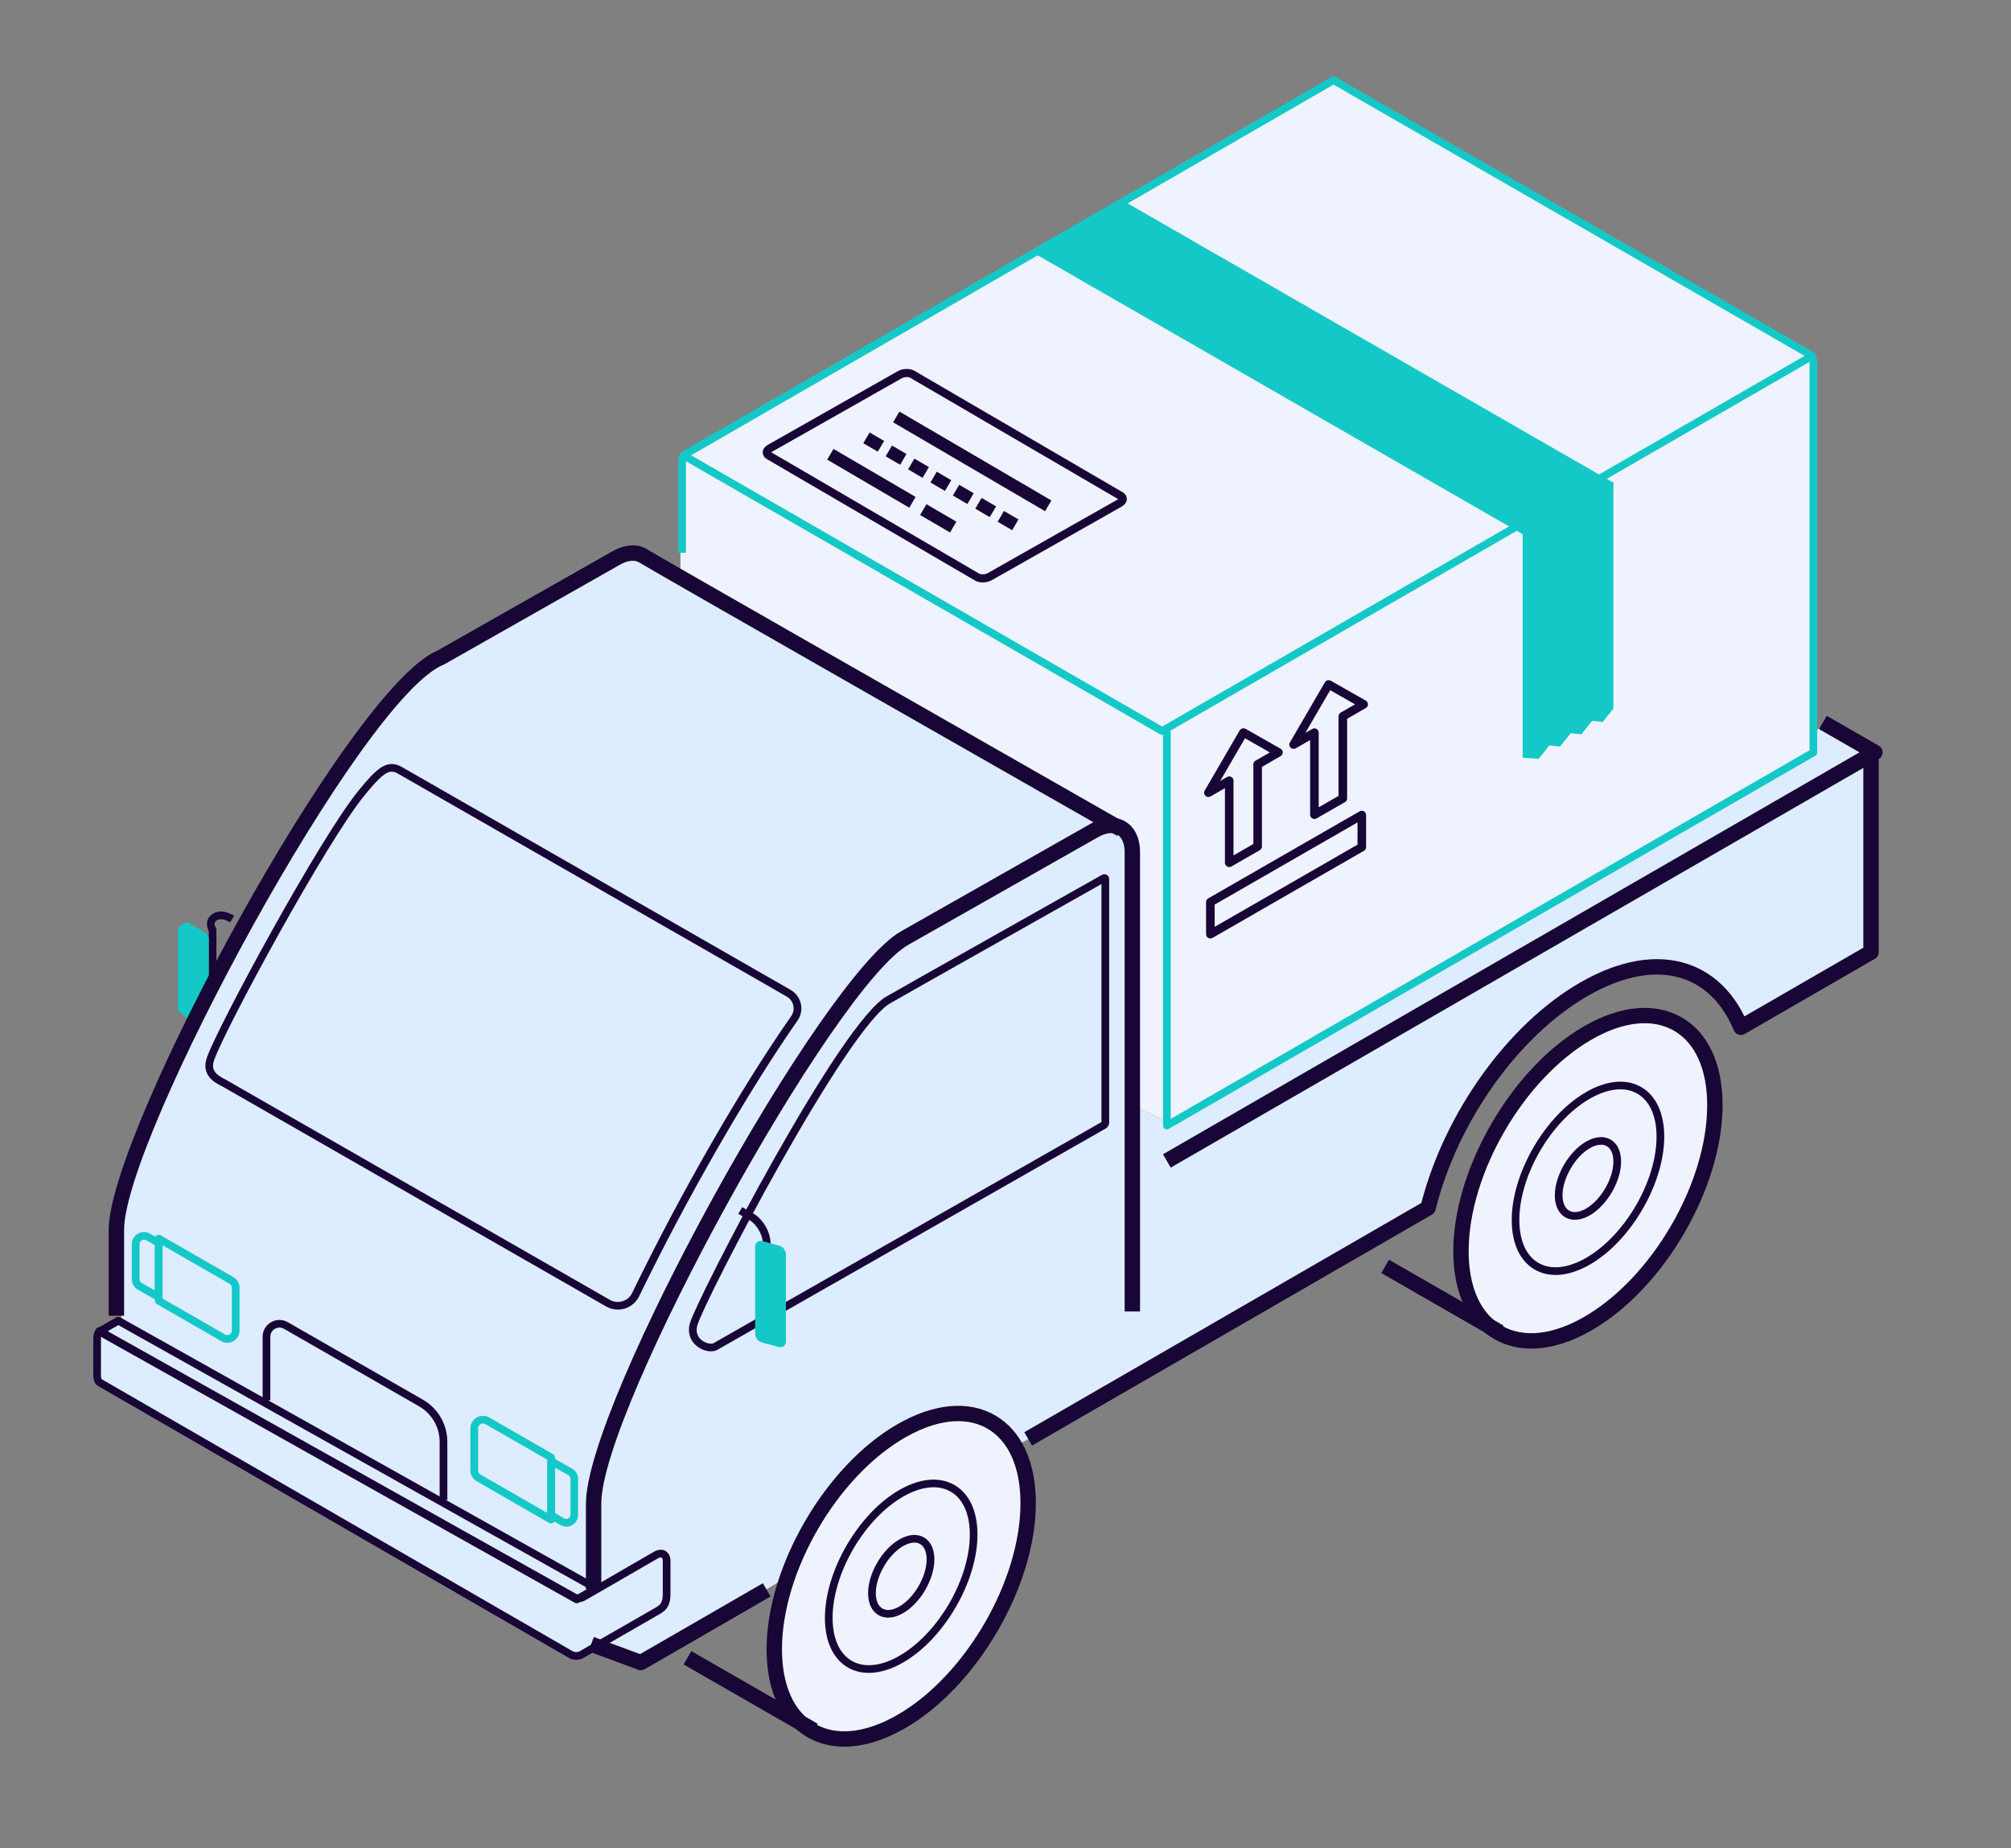 <?xml version="1.0" encoding="UTF-8"?> <svg xmlns="http://www.w3.org/2000/svg" width="74" height="68" viewBox="0 0 74 68" fill="none"><rect x="0" y="0" width="74" height="68" fill="#808080" stroke="none"/> <g clip-path="url(#clip0_442_22936)"> <path d="M42.757 26.858L25.258 16.796L49.1 3.016L66.599 13.078L42.757 26.858Z" fill="#EFF3FF"></path> <path d="M42.977 26.863L42.977 41.299L66.819 27.738L66.819 13.301L66.6 13.082L42.977 26.863Z" fill="#EFF3FF"></path> <ellipse cx="58.384" cy="43.413" rx="3.788" ry="6.602" transform="rotate(30 58.384 43.413)" fill="#EFF3FF"></ellipse> <ellipse cx="33.153" cy="58.092" rx="3.788" ry="6.602" transform="rotate(30 33.153 58.092)" fill="#EFF3FF"></ellipse> <path d="M25.039 20.961L25.039 16.805L25.258 16.805L42.976 26.867L42.976 41.303L41.663 40.647L41.444 30.585L25.039 20.961Z" fill="#EFF3FF"></path> <path d="M23.508 61.209L28.757 58.147L29.851 55.959L31.82 53.553L34.445 52.022L36.194 52.022L37.507 53.116L37.944 52.897L52.6 44.366L53.256 42.398L55.881 38.242L58.506 36.273L61.349 35.398L62.881 36.054L64.193 37.804L68.787 34.961L68.787 27.742L67.255 26.648L66.818 26.867L66.818 27.742L42.975 41.304L41.663 40.648L41.663 31.023L40.788 30.367L32.913 34.523L28.757 39.992L23.727 49.616L21.758 54.866L21.977 60.553L23.508 61.209Z" fill="#DEECFF"></path> <path d="M21.321 60.99L21.977 60.334L21.977 58.365L21.759 54.647L22.852 51.365L27.227 42.616L30.727 37.366L33.352 34.523L41.008 30.367L23.29 20.305L15.197 24.898L12.572 28.179L9.947 32.335L6.228 39.554L4.26 44.803L4.478 48.522L3.604 49.178L3.604 50.709L21.321 60.99Z" fill="#DEECFF"></path> <mask id="mask0_442_22936" style="mask-type:luminance" maskUnits="userSpaceOnUse" x="-198" y="-68" width="301" height="169"> <path d="M-197.697 -67.945L102.805 -67.945L102.805 100.408L-197.697 100.408L-197.697 -67.945Z" fill="white"></path> </mask> <g mask="url(#mask0_442_22936)"> <mask id="mask1_442_22936" style="mask-type:luminance" maskUnits="userSpaceOnUse" x="-198" y="-68" width="301" height="169"> <path d="M-197.697 -67.938L102.805 -67.938L102.805 100.416L-197.697 100.416L-197.697 -67.938Z" fill="white"></path> </mask> <g mask="url(#mask1_442_22936)"> <path d="M43.08 42.958L69.135 27.924C69.222 27.875 69.275 27.781 69.275 27.68C69.275 27.578 69.221 27.486 69.133 27.435L67.22 26.336L66.937 26.825L68.425 27.68L42.795 42.468L43.08 42.958Z" fill="#180636"></path> </g> <mask id="mask2_442_22936" style="mask-type:luminance" maskUnits="userSpaceOnUse" x="-198" y="-68" width="301" height="169"> <path d="M-197.697 -67.938L102.805 -67.938L102.805 100.416L-197.697 100.416L-197.697 -67.938Z" fill="white"></path> </mask> <g mask="url(#mask2_442_22936)"> <path d="M24.957 16.797L25.24 16.797L25.24 20.338L24.957 20.338L24.957 16.797Z" fill="#14C8C8"></path> </g> <mask id="mask3_442_22936" style="mask-type:luminance" maskUnits="userSpaceOnUse" x="-198" y="-68" width="301" height="169"> <path d="M-197.697 -67.938L102.805 -67.938L102.805 100.416L-197.697 100.416L-197.697 -67.938Z" fill="white"></path> </mask> <g mask="url(#mask3_442_22936)"> <path d="M42.94 41.55C42.965 41.55 42.989 41.543 43.011 41.531L66.799 27.805C66.843 27.78 66.869 27.734 66.869 27.684L66.869 13.176L66.586 13.176L66.586 27.603L43.081 41.164L43.081 26.901L42.798 26.901L42.798 41.409C42.798 41.459 42.824 41.506 42.868 41.531C42.892 41.543 42.915 41.55 42.94 41.55Z" fill="#14C8C8"></path> </g> <mask id="mask4_442_22936" style="mask-type:luminance" maskUnits="userSpaceOnUse" x="-198" y="-68" width="301" height="169"> <path d="M-197.697 -67.938L102.805 -67.938L102.805 100.416L-197.697 100.416L-197.697 -67.938Z" fill="white"></path> </mask> <g mask="url(#mask4_442_22936)"> <path d="M42.764 27.037C42.789 27.037 42.813 27.03 42.835 27.018L66.756 13.216C66.8 13.191 66.826 13.144 66.826 13.095C66.826 13.045 66.8 12.998 66.756 12.973L49.14 2.831C49.097 2.806 49.042 2.806 48.998 2.831L25.077 16.633C25.033 16.658 25.006 16.705 25.006 16.755C25.006 16.805 25.033 16.851 25.077 16.876L42.692 27.018C42.716 27.03 42.741 27.037 42.764 27.037ZM66.404 13.093L42.764 26.731L25.432 16.752L49.072 3.113L66.404 13.093Z" fill="#14C8C8"></path> </g> <mask id="mask5_442_22936" style="mask-type:luminance" maskUnits="userSpaceOnUse" x="-191" y="-178" width="346" height="297"> <path d="M-105.854 -177.272L154.266 -27.852L69.639 118.126L-190.481 -31.294L-105.854 -177.272Z" fill="white"></path> </mask> <g mask="url(#mask5_442_22936)"> <path d="M51.112 46.348L55.326 48.77L55.042 49.259L50.829 46.838L51.112 46.348Z" fill="#180636"></path> </g> <mask id="mask6_442_22936" style="mask-type:luminance" maskUnits="userSpaceOnUse" x="-187" y="-163" width="346" height="296"> <path d="M-101.971 -162.655L158.148 -13.234L73.522 132.743L-186.598 -16.677L-101.971 -162.655Z" fill="white"></path> </mask> <g mask="url(#mask6_442_22936)"> <path d="M25.44 60.748L30.086 63.418L29.802 63.907L25.156 61.238L25.44 60.748Z" fill="#180636"></path> </g> <mask id="mask7_442_22936" style="mask-type:luminance" maskUnits="userSpaceOnUse" x="-198" y="-68" width="301" height="169"> <path d="M-197.697 -67.938L102.805 -67.938L102.805 100.416L-197.697 100.416L-197.697 -67.938Z" fill="white"></path> </mask> <g mask="url(#mask7_442_22936)"> <path d="M23.58 61.45C23.629 61.45 23.679 61.438 23.723 61.413L28.355 58.738L28.071 58.25L23.554 60.858L21.852 60.228L21.655 60.757L23.482 61.433C23.513 61.444 23.547 61.45 23.58 61.45Z" fill="#180636"></path> </g> <mask id="mask8_442_22936" style="mask-type:luminance" maskUnits="userSpaceOnUse" x="-198" y="-68" width="301" height="169"> <path d="M-197.697 -67.938L102.805 -67.938L102.805 100.416L-197.697 100.416L-197.697 -67.938Z" fill="white"></path> </mask> <g mask="url(#mask8_442_22936)"> <path d="M37.976 53.185L52.691 44.688C52.757 44.649 52.806 44.587 52.824 44.512C53.627 41.27 55.881 38.105 58.432 36.639C59.731 35.892 60.941 35.672 61.932 36.007C62.754 36.285 63.4 36.941 63.8 37.904C63.832 37.979 63.894 38.037 63.971 38.063C64.048 38.09 64.132 38.081 64.204 38.04L68.992 35.275C69.08 35.225 69.133 35.131 69.133 35.03L69.133 27.82L68.566 27.82L68.566 34.868L64.19 37.395C63.719 36.434 63.005 35.773 62.113 35.471C60.966 35.083 59.593 35.317 58.149 36.148C55.504 37.669 53.167 40.916 52.303 44.258L37.691 52.694L37.976 53.185Z" fill="#180636"></path> </g> <mask id="mask9_442_22936" style="mask-type:luminance" maskUnits="userSpaceOnUse" x="-198" y="-68" width="301" height="169"> <path d="M-197.697 -67.938L102.805 -67.938L102.805 100.416L-197.697 100.416L-197.697 -67.938Z" fill="white"></path> </mask> <g mask="url(#mask9_442_22936)"> <path d="M56.345 49.617C57.035 49.617 57.795 49.391 58.574 48.941C61.228 47.415 63.387 43.702 63.387 40.663C63.387 39.138 62.853 37.991 61.883 37.433C60.906 36.871 59.63 36.987 58.291 37.757C55.636 39.283 53.478 42.996 53.478 46.036C53.478 47.56 54.012 48.708 54.982 49.266C55.391 49.5 55.851 49.617 56.345 49.617ZM58.291 48.452C57.133 49.118 56.059 49.233 55.265 48.776C54.478 48.323 54.043 47.35 54.043 46.034C54.043 43.175 56.076 39.681 58.572 38.245C59.729 37.579 60.803 37.464 61.598 37.921C62.385 38.374 62.82 39.347 62.82 40.663C62.822 43.522 60.789 47.016 58.291 48.452Z" fill="#180636"></path> </g> <mask id="mask10_442_22936" style="mask-type:luminance" maskUnits="userSpaceOnUse" x="-198" y="-68" width="301" height="169"> <path d="M-197.697 -67.938L102.805 -67.938L102.805 100.416L-197.697 100.416L-197.697 -67.938Z" fill="white"></path> </mask> <g mask="url(#mask10_442_22936)"> <path d="M57.243 46.908C57.633 46.908 58.063 46.78 58.504 46.526C60.013 45.659 61.24 43.547 61.24 41.82C61.24 40.958 60.938 40.309 60.392 39.994C59.841 39.678 59.121 39.743 58.364 40.18C56.855 41.048 55.628 43.159 55.628 44.886C55.628 45.748 55.93 46.396 56.476 46.711C56.705 46.842 56.964 46.908 57.243 46.908ZM59.623 40.078C59.853 40.078 60.065 40.132 60.249 40.237C60.705 40.499 60.957 41.062 60.957 41.82C60.957 43.458 59.792 45.458 58.362 46.281C57.695 46.664 57.075 46.73 56.615 46.467C56.16 46.205 55.908 45.644 55.908 44.884C55.908 43.248 57.072 41.246 58.503 40.423C58.902 40.194 59.284 40.078 59.623 40.078Z" fill="#180636"></path> </g> <mask id="mask11_442_22936" style="mask-type:luminance" maskUnits="userSpaceOnUse" x="-198" y="-68" width="301" height="169"> <path d="M-197.697 -67.938L102.805 -67.938L102.805 100.416L-197.697 100.416L-197.697 -67.938Z" fill="white"></path> </mask> <g mask="url(#mask11_442_22936)"> <path d="M57.951 44.878C58.123 44.878 58.311 44.822 58.504 44.713C59.136 44.348 59.652 43.462 59.652 42.738C59.652 42.357 59.515 42.069 59.267 41.927C59.017 41.784 58.696 41.81 58.363 42.002C57.729 42.367 57.214 43.252 57.214 43.977C57.214 44.357 57.352 44.646 57.599 44.788C57.705 44.847 57.824 44.878 57.951 44.878ZM58.914 42.116C58.992 42.116 59.064 42.133 59.125 42.169C59.281 42.259 59.369 42.46 59.369 42.736C59.369 43.361 58.907 44.153 58.363 44.466C58.12 44.607 57.899 44.632 57.741 44.541C57.585 44.451 57.497 44.25 57.497 43.974C57.497 43.35 57.959 42.557 58.504 42.242C58.651 42.159 58.791 42.116 58.914 42.116Z" fill="#180636"></path> </g> <mask id="mask12_442_22936" style="mask-type:luminance" maskUnits="userSpaceOnUse" x="-198" y="-68" width="301" height="169"> <path d="M-197.697 -67.938L102.805 -67.938L102.805 100.416L-197.697 100.416L-197.697 -67.938Z" fill="white"></path> </mask> <g mask="url(#mask12_442_22936)"> <path d="M7.681 36.208L7.964 36.208L7.964 34.216C7.964 34.191 7.958 34.166 7.945 34.144C7.916 34.094 7.884 34.021 7.902 33.957C7.916 33.906 7.956 33.873 7.989 33.854C8.105 33.789 8.268 33.816 8.471 33.935L8.615 33.692C8.318 33.516 8.061 33.488 7.848 33.608C7.736 33.672 7.657 33.769 7.628 33.883C7.606 33.964 7.599 34.091 7.682 34.25L7.682 36.208L7.681 36.208Z" fill="#180636"></path> </g> <mask id="mask13_442_22936" style="mask-type:luminance" maskUnits="userSpaceOnUse" x="-198" y="-68" width="301" height="169"> <path d="M-197.697 -67.938L102.805 -67.938L102.805 100.416L-197.697 100.416L-197.697 -67.938Z" fill="white"></path> </mask> <g mask="url(#mask13_442_22936)"> <path fill-rule="evenodd" clip-rule="evenodd" d="M6.947 33.949C6.947 33.949 7.344 34.187 7.454 34.254C7.564 34.321 7.714 34.435 7.681 34.593L7.681 36.635C7.585 36.716 7.506 36.809 7.463 36.911C7.363 37.154 7.249 37.388 7.149 37.629C7.071 37.583 6.994 37.534 6.945 37.498C6.808 37.394 6.686 37.318 6.546 37.16L6.546 34.148C6.687 34.011 6.817 33.913 6.947 33.949Z" fill="#14C8C8"></path> </g> <mask id="mask14_442_22936" style="mask-type:luminance" maskUnits="userSpaceOnUse" x="-198" y="-68" width="301" height="169"> <path d="M-197.697 -67.938L102.805 -67.938L102.805 100.416L-197.697 100.416L-197.697 -67.938Z" fill="white"></path> </mask> <g mask="url(#mask14_442_22936)"> <path d="M3.999 48.408L4.566 48.408L4.566 45.249C4.566 41.885 13.309 25.657 16.334 24.449C16.346 24.445 16.358 24.438 16.368 24.432L22.798 20.785C23.095 20.613 23.364 20.585 23.538 20.703C23.768 20.863 39.338 29.74 41.113 30.753L41.395 30.264C35.455 26.876 24.145 20.423 23.856 20.237C23.499 19.991 23.009 20.011 22.516 20.295L16.104 23.932C12.844 25.283 3.999 41.679 3.999 45.247L3.999 48.408Z" fill="#180636"></path> </g> <mask id="mask15_442_22936" style="mask-type:luminance" maskUnits="userSpaceOnUse" x="-198" y="-68" width="301" height="169"> <path d="M-197.697 -67.938L102.805 -67.938L102.805 100.416L-197.697 100.416L-197.697 -67.938Z" fill="white"></path> </mask> <g mask="url(#mask15_442_22936)"> <path d="M21.559 58.468L22.126 58.468L22.126 55.322C22.126 51.846 30.693 36.272 33.445 34.749L40.398 30.805C40.68 30.643 40.942 30.607 41.114 30.707C41.286 30.805 41.385 31.045 41.385 31.363L41.385 48.251L41.951 48.251L41.951 31.363C41.951 30.83 41.754 30.424 41.397 30.219C41.039 30.013 40.583 30.047 40.117 30.315L33.168 34.258C30.241 35.879 21.561 51.629 21.561 55.322L21.561 58.468L21.559 58.468Z" fill="#180636"></path> </g> <mask id="mask16_442_22936" style="mask-type:luminance" maskUnits="userSpaceOnUse" x="-198" y="-68" width="301" height="169"> <path d="M-197.697 -67.938L102.805 -67.938L102.805 100.416L-197.697 100.416L-197.697 -67.938Z" fill="white"></path> </mask> <g mask="url(#mask16_442_22936)"> <path d="M26.159 49.717C26.271 49.717 26.375 49.689 26.453 49.631L40.688 41.519C40.763 41.476 40.815 41.387 40.815 41.299L40.815 32.346C40.815 32.277 40.782 32.219 40.727 32.187C40.672 32.155 40.605 32.157 40.545 32.19C40.229 32.367 32.8 36.551 32.665 36.637C30.946 37.497 25.652 47.779 25.39 48.673C25.285 49.031 25.401 49.365 25.7 49.567C25.846 49.667 26.01 49.717 26.159 49.717ZM40.531 41.284L26.304 49.391C26.298 49.394 26.292 49.398 26.287 49.402C26.213 49.46 26.023 49.447 25.86 49.337C25.745 49.259 25.567 49.081 25.663 48.755C25.943 47.797 31.206 37.688 32.804 36.886C32.94 36.802 37.827 34.048 40.531 32.526L40.531 41.284Z" fill="#180636"></path> </g> <mask id="mask17_442_22936" style="mask-type:luminance" maskUnits="userSpaceOnUse" x="-198" y="-68" width="301" height="169"> <path d="M-197.697 -67.938L102.805 -67.938L102.805 100.416L-197.697 100.416L-197.697 -67.938Z" fill="white"></path> </mask> <g mask="url(#mask17_442_22936)"> <path d="M21.224 58.987C21.247 58.987 21.272 58.981 21.294 58.968L22 58.563C22.044 58.538 22.07 58.491 22.07 58.44C22.07 58.39 22.042 58.343 21.998 58.318L4.422 48.468C4.378 48.443 4.325 48.443 4.281 48.468L3.588 48.868C3.544 48.894 3.517 48.94 3.517 48.992C3.517 49.043 3.546 49.088 3.589 49.113L21.153 58.97C21.177 58.981 21.2 58.987 21.224 58.987ZM21.643 58.441L21.222 58.683L3.945 48.989L4.355 48.753L21.643 58.441Z" fill="#180636"></path> </g> <mask id="mask18_442_22936" style="mask-type:luminance" maskUnits="userSpaceOnUse" x="-198" y="-68" width="301" height="169"> <path d="M-197.697 -67.938L102.805 -67.938L102.805 100.416L-197.697 100.416L-197.697 -67.938Z" fill="white"></path> </mask> <g mask="url(#mask18_442_22936)"> <path d="M21.205 61.068C21.302 61.068 21.409 61.044 21.503 60.979L24.215 59.42C24.45 59.286 24.672 59.158 24.672 58.631L24.672 57.431C24.672 57.263 24.605 57.129 24.487 57.062C24.37 56.995 24.218 57.004 24.071 57.088L21.388 58.638C21.329 58.672 21.255 58.673 21.196 58.639L3.729 48.847C3.677 48.817 3.613 48.823 3.568 48.862C3.546 48.881 3.433 48.99 3.433 49.246L3.433 50.526C3.432 50.669 3.429 50.887 3.613 50.995C3.687 51.037 20.229 60.589 20.933 60.996C20.991 61.037 21.093 61.068 21.205 61.068ZM24.315 57.299C24.328 57.299 24.338 57.302 24.346 57.305C24.373 57.321 24.389 57.369 24.389 57.431L24.389 58.631C24.389 58.995 24.284 59.055 24.093 59.165L21.351 60.74C21.241 60.815 21.105 60.773 21.08 60.756C20.9 60.652 3.826 50.792 3.754 50.75C3.712 50.725 3.713 50.616 3.715 50.529L3.715 49.246C3.715 49.215 3.718 49.188 3.721 49.166L21.056 58.886C21.204 58.968 21.385 58.967 21.531 58.882L24.213 57.333C24.251 57.311 24.288 57.299 24.315 57.299Z" fill="#180636"></path> </g> <mask id="mask19_442_22936" style="mask-type:luminance" maskUnits="userSpaceOnUse" x="-198" y="-68" width="301" height="169"> <path d="M-197.697 -67.938L102.805 -67.938L102.805 100.416L-197.697 100.416L-197.697 -67.938Z" fill="white"></path> </mask> <g mask="url(#mask19_442_22936)"> <path d="M28.07 49.334L28.354 49.334L28.354 45.712C28.338 45.299 28.064 44.843 27.718 44.645L27.31 44.414L27.169 44.659L27.577 44.889C27.835 45.038 28.058 45.41 28.07 45.719L28.07 49.334Z" fill="#180636"></path> </g> <mask id="mask20_442_22936" style="mask-type:luminance" maskUnits="userSpaceOnUse" x="-198" y="-68" width="301" height="169"> <path d="M-197.697 -67.938L102.805 -67.938L102.805 100.416L-197.697 100.416L-197.697 -67.938Z" fill="white"></path> </mask> <g mask="url(#mask20_442_22936)"> <path fill-rule="evenodd" clip-rule="evenodd" d="M28.047 49.395L28.66 49.56C28.792 49.596 28.92 49.498 28.92 49.362L28.92 46.163C28.92 46.004 28.814 45.866 28.66 45.825L28.047 45.66C27.915 45.624 27.787 45.722 27.787 45.858L27.787 49.056C27.787 49.214 27.893 49.353 28.047 49.395Z" fill="#14C8C8"></path> </g> <mask id="mask21_442_22936" style="mask-type:luminance" maskUnits="userSpaceOnUse" x="-198" y="-68" width="301" height="169"> <path d="M-197.697 -67.938L102.805 -67.938L102.805 100.416L-197.697 100.416L-197.697 -67.938Z" fill="white"></path> </mask> <g mask="url(#mask21_442_22936)"> <path d="M16.178 55.188L16.461 55.188L16.461 53.046C16.461 52.41 16.118 51.817 15.566 51.499L10.593 48.647C10.399 48.534 10.168 48.534 9.974 48.647C9.78 48.757 9.664 48.959 9.664 49.18L9.664 51.52L9.947 51.52L9.947 49.18C9.947 49.06 10.01 48.951 10.114 48.89C10.219 48.829 10.346 48.829 10.451 48.89L15.423 51.742C15.888 52.011 16.178 52.51 16.178 53.044L16.178 55.188Z" fill="#180636"></path> </g> <mask id="mask22_442_22936" style="mask-type:luminance" maskUnits="userSpaceOnUse" x="-198" y="-68" width="301" height="169"> <path d="M-197.697 -67.938L102.805 -67.938L102.805 100.416L-197.697 100.416L-197.697 -67.938Z" fill="white"></path> </mask> <g mask="url(#mask22_442_22936)"> <path d="M20.283 56.052C20.306 56.052 20.331 56.046 20.353 56.033C20.397 56.008 20.424 55.962 20.424 55.912L20.424 53.625C20.424 53.575 20.397 53.528 20.353 53.503L18.003 52.152C17.857 52.069 17.685 52.069 17.541 52.152C17.397 52.234 17.309 52.384 17.309 52.551L17.309 54.099C17.309 54.263 17.397 54.415 17.541 54.498L20.212 56.035C20.234 56.046 20.259 56.052 20.283 56.052ZM20.142 53.706L20.142 55.667L17.683 54.253C17.628 54.222 17.594 54.163 17.594 54.099L17.594 52.551C17.594 52.457 17.657 52.412 17.683 52.397C17.71 52.381 17.782 52.35 17.863 52.397L20.142 53.706Z" fill="#14C8C8"></path> </g> <mask id="mask23_442_22936" style="mask-type:luminance" maskUnits="userSpaceOnUse" x="-198" y="-68" width="301" height="169"> <path d="M-197.697 -67.938L102.805 -67.938L102.805 100.416L-197.697 100.416L-197.697 -67.938Z" fill="white"></path> </mask> <g mask="url(#mask23_442_22936)"> <path d="M20.841 56.169C20.918 56.169 20.993 56.148 21.062 56.108C21.195 56.029 21.273 55.89 21.273 55.737L21.273 54.409C21.273 54.25 21.186 54.103 21.045 54.029L20.352 53.636C20.308 53.611 20.255 53.611 20.211 53.637C20.167 53.662 20.14 53.709 20.14 53.759L20.14 55.749C20.14 55.799 20.167 55.846 20.211 55.871L20.629 56.114C20.698 56.15 20.77 56.169 20.841 56.169ZM20.425 53.999L20.91 54.273C20.962 54.301 20.992 54.351 20.992 54.407L20.992 55.735C20.992 55.812 20.94 55.851 20.918 55.865C20.896 55.879 20.838 55.905 20.77 55.868L20.425 55.667L20.425 53.999Z" fill="#14C8C8"></path> </g> <mask id="mask24_442_22936" style="mask-type:luminance" maskUnits="userSpaceOnUse" x="-198" y="-68" width="301" height="169"> <path d="M-197.697 -67.938L102.805 -67.938L102.805 100.416L-197.697 100.416L-197.697 -67.938Z" fill="white"></path> </mask> <g mask="url(#mask24_442_22936)"> <path d="M8.364 49.403C8.442 49.403 8.519 49.383 8.589 49.342C8.73 49.261 8.814 49.116 8.814 48.954L8.814 47.377C8.814 47.218 8.728 47.068 8.589 46.989L5.911 45.448C5.867 45.423 5.813 45.423 5.769 45.448C5.725 45.473 5.698 45.52 5.698 45.57L5.698 47.857C5.698 47.907 5.725 47.953 5.769 47.978L8.138 49.341C8.209 49.383 8.285 49.403 8.364 49.403ZM5.982 45.815L8.447 47.233C8.498 47.263 8.53 47.317 8.53 47.377L8.53 48.954C8.53 49.04 8.472 49.084 8.447 49.098C8.422 49.112 8.356 49.141 8.281 49.098L5.982 47.776L5.982 45.815Z" fill="#14C8C8"></path> </g> <mask id="mask25_442_22936" style="mask-type:luminance" maskUnits="userSpaceOnUse" x="-198" y="-68" width="301" height="169"> <path d="M-197.697 -67.938L102.805 -67.938L102.805 100.416L-197.697 100.416L-197.697 -67.938Z" fill="white"></path> </mask> <g mask="url(#mask25_442_22936)"> <path d="M5.84 47.864C5.863 47.864 5.888 47.858 5.91 47.846C5.954 47.821 5.98 47.774 5.98 47.724L5.98 45.733C5.98 45.684 5.954 45.637 5.91 45.612L5.522 45.389C5.381 45.308 5.212 45.308 5.073 45.389C4.932 45.47 4.849 45.615 4.849 45.777L4.849 47.06C4.849 47.219 4.935 47.369 5.074 47.448L5.769 47.847C5.791 47.858 5.816 47.864 5.84 47.864ZM5.699 45.815L5.699 47.479L5.217 47.202C5.165 47.172 5.134 47.118 5.134 47.058L5.134 45.776C5.134 45.69 5.192 45.646 5.217 45.632C5.242 45.618 5.308 45.589 5.383 45.632L5.699 45.815Z" fill="#14C8C8"></path> </g> <mask id="mask26_442_22936" style="mask-type:luminance" maskUnits="userSpaceOnUse" x="-198" y="-68" width="301" height="169"> <path d="M-197.697 -67.938L102.805 -67.938L102.805 100.416L-197.697 100.416L-197.697 -67.938Z" fill="white"></path> </mask> <g mask="url(#mask26_442_22936)"> <path d="M22.734 48.181C22.82 48.181 22.907 48.169 22.992 48.143C23.224 48.071 23.416 47.906 23.521 47.689C25.247 44.122 27.534 40.141 29.348 37.547C29.473 37.368 29.517 37.144 29.47 36.93C29.421 36.715 29.284 36.529 29.093 36.42L14.752 28.199C14.216 27.928 13.845 28.285 13.18 29.103C11.765 30.844 8.075 37.645 7.618 38.894C7.377 39.556 7.917 39.836 8.12 39.94L8.175 39.968L22.297 48.063C22.43 48.143 22.582 48.181 22.734 48.181ZM14.414 28.391C14.482 28.391 14.546 28.413 14.615 28.447L28.95 36.665C29.072 36.735 29.162 36.855 29.191 36.992C29.223 37.131 29.195 37.27 29.113 37.387C27.263 40.032 25.022 43.934 23.264 47.567C23.192 47.717 23.065 47.826 22.907 47.874C22.749 47.923 22.582 47.904 22.436 47.821L8.314 39.727C8.297 39.716 8.275 39.705 8.25 39.692C7.986 39.555 7.738 39.388 7.882 38.992C8.335 37.753 11.994 31.009 13.398 29.282C13.947 28.607 14.197 28.391 14.414 28.391Z" fill="#180636"></path> </g> <mask id="mask27_442_22936" style="mask-type:luminance" maskUnits="userSpaceOnUse" x="-198" y="-68" width="301" height="169"> <path d="M-197.697 -67.938L102.805 -67.938L102.805 100.416L-197.697 100.416L-197.697 -67.938Z" fill="white"></path> </mask> <g mask="url(#mask27_442_22936)"> <path d="M31.068 64.263C31.76 64.263 32.52 64.036 33.304 63.585C35.959 62.059 38.117 58.346 38.117 55.306C38.117 53.777 37.584 52.628 36.615 52.072C35.64 51.512 34.364 51.628 33.021 52.401C30.367 53.927 28.209 57.64 28.209 60.68C28.209 62.209 28.742 63.358 29.711 63.914C30.115 64.147 30.573 64.263 31.068 64.263ZM35.255 52.287C35.651 52.287 36.014 52.377 36.331 52.56C37.117 53.012 37.551 53.988 37.551 55.306C37.551 58.165 35.519 61.66 33.021 63.096C31.86 63.763 30.785 63.88 29.994 63.425C29.209 62.973 28.775 61.997 28.775 60.678C28.775 57.819 30.807 54.324 33.304 52.889C33.998 52.49 34.663 52.287 35.255 52.287Z" fill="#180636"></path> </g> <mask id="mask28_442_22936" style="mask-type:luminance" maskUnits="userSpaceOnUse" x="-198" y="-68" width="301" height="169"> <path d="M-197.697 -67.938L102.805 -67.938L102.805 100.416L-197.697 100.416L-197.697 -67.938Z" fill="white"></path> </mask> <g mask="url(#mask28_442_22936)"> <path d="M31.971 61.548C32.361 61.548 32.792 61.42 33.233 61.166C34.742 60.298 35.969 58.188 35.969 56.46C35.969 55.598 35.667 54.95 35.12 54.635C34.57 54.319 33.85 54.384 33.091 54.82C31.582 55.689 30.355 57.799 30.355 59.526C30.355 60.389 30.657 61.037 31.203 61.352C31.433 61.483 31.693 61.548 31.971 61.548ZM34.352 54.719C34.582 54.719 34.793 54.772 34.98 54.878C35.435 55.14 35.687 55.701 35.687 56.46C35.687 58.099 34.523 60.1 33.092 60.922C32.425 61.305 31.806 61.371 31.346 61.107C30.89 60.845 30.638 60.284 30.638 59.525C30.638 57.887 31.802 55.887 33.233 55.064C33.63 54.834 34.012 54.719 34.352 54.719Z" fill="#180636"></path> </g> <mask id="mask29_442_22936" style="mask-type:luminance" maskUnits="userSpaceOnUse" x="-198" y="-68" width="301" height="169"> <path d="M-197.697 -67.938L102.805 -67.938L102.805 100.416L-197.697 100.416L-197.697 -67.938Z" fill="white"></path> </mask> <g mask="url(#mask29_442_22936)"> <path d="M32.681 59.515C32.854 59.515 33.041 59.459 33.234 59.349C33.868 58.986 34.383 58.099 34.383 57.374C34.383 56.994 34.245 56.706 33.998 56.564C33.749 56.42 33.426 56.447 33.093 56.639C32.459 57.003 31.944 57.889 31.944 58.614C31.944 58.994 32.082 59.282 32.329 59.424C32.436 59.485 32.555 59.515 32.681 59.515ZM33.644 56.754C33.722 56.754 33.794 56.771 33.855 56.807C34.012 56.897 34.099 57.099 34.099 57.374C34.099 57.999 33.639 58.791 33.093 59.106C32.85 59.245 32.63 59.272 32.472 59.181C32.315 59.091 32.228 58.89 32.228 58.614C32.228 57.989 32.689 57.197 33.234 56.882C33.381 56.798 33.522 56.754 33.644 56.754Z" fill="#180636"></path> </g> <mask id="mask30_442_22936" style="mask-type:luminance" maskUnits="userSpaceOnUse" x="-198" y="-68" width="301" height="169"> <path d="M-197.697 -67.938L102.805 -67.938L102.805 100.416L-197.697 100.416L-197.697 -67.938Z" fill="white"></path> </mask> <g mask="url(#mask30_442_22936)"> <path d="M37.908 9.234L56.042 19.662L59.357 17.754L41.218 7.324L37.908 9.234Z" fill="#14C8C8"></path> </g> <mask id="mask31_442_22936" style="mask-type:luminance" maskUnits="userSpaceOnUse" x="-198" y="-68" width="301" height="169"> <path d="M-197.697 -67.938L102.805 -67.938L102.805 100.416L-197.697 100.416L-197.697 -67.938Z" fill="white"></path> </mask> <g mask="url(#mask31_442_22936)"> <path d="M56.031 19.642L59.369 17.723L59.369 25.977L59.369 26.07L58.976 26.564L58.585 26.521L58.192 27.015L57.799 26.973L57.407 27.467L57.014 27.425L56.621 27.919L56.031 27.877L56.031 19.642Z" fill="#14C8C8"></path> </g> <mask id="mask32_442_22936" style="mask-type:luminance" maskUnits="userSpaceOnUse" x="-198" y="-68" width="301" height="169"> <path d="M-197.697 -67.938L102.805 -67.938L102.805 100.416L-197.697 100.416L-197.697 -67.938Z" fill="white"></path> </mask> <g mask="url(#mask32_442_22936)"> <path d="M28.256 16.831L35.917 21.3C36.059 21.384 36.298 21.377 36.461 21.285L41.24 18.577C41.338 18.521 41.395 18.441 41.395 18.357C41.395 18.282 41.352 18.217 41.276 18.172L33.614 13.703C33.472 13.62 33.233 13.626 33.07 13.718L28.291 16.426C28.193 16.482 28.137 16.561 28.137 16.645C28.137 16.68 28.144 16.711 28.162 16.741C28.18 16.775 28.213 16.806 28.256 16.831ZM41.235 18.357C41.235 18.376 41.215 18.409 41.16 18.44L36.382 21.147C36.267 21.211 36.09 21.219 35.995 21.165L28.334 16.695C28.321 16.688 28.293 16.67 28.293 16.647C28.293 16.628 28.313 16.596 28.368 16.564L33.146 13.857C33.261 13.793 33.438 13.785 33.532 13.84L41.193 18.309C41.202 18.314 41.219 18.326 41.229 18.341C41.233 18.346 41.235 18.351 41.235 18.357Z" fill="#180636"></path> </g> <mask id="mask33_442_22936" style="mask-type:luminance" maskUnits="userSpaceOnUse" x="-198" y="-68" width="301" height="169"> <path d="M-197.697 -67.938L102.805 -67.938L102.805 100.416L-197.697 100.416L-197.697 -67.938Z" fill="white"></path> </mask> <g mask="url(#mask33_442_22936)"> <path d="M28.256 16.831L35.917 21.3C36.059 21.384 36.298 21.377 36.461 21.285L41.24 18.577C41.338 18.521 41.395 18.441 41.395 18.357C41.395 18.282 41.352 18.217 41.276 18.172L33.614 13.703C33.472 13.62 33.233 13.626 33.07 13.718L28.291 16.426C28.193 16.482 28.137 16.561 28.137 16.645C28.137 16.68 28.144 16.711 28.162 16.741C28.18 16.775 28.213 16.806 28.256 16.831ZM41.235 18.357C41.235 18.376 41.215 18.409 41.16 18.44L36.382 21.147C36.267 21.211 36.09 21.219 35.995 21.165L28.334 16.695C28.321 16.688 28.293 16.67 28.293 16.647C28.293 16.628 28.313 16.596 28.368 16.564L33.146 13.857C33.261 13.793 33.438 13.785 33.532 13.84L41.193 18.309C41.202 18.314 41.219 18.326 41.229 18.341C41.233 18.346 41.235 18.351 41.235 18.357Z" stroke="#180636" stroke-width="0.141" stroke-miterlimit="10"></path> </g> <mask id="mask34_442_22936" style="mask-type:luminance" maskUnits="userSpaceOnUse" x="-208" y="-175" width="345" height="298"> <path d="M-122.231 -174.014L136.75 -22.613L51.011 122.72L-207.97 -28.68L-122.231 -174.014Z" fill="white"></path> </mask> <g mask="url(#mask34_442_22936)"> <path d="M33.122 15.239L38.592 18.438L38.431 18.711L32.961 15.512L33.122 15.239Z" fill="#180636"></path> </g> <mask id="mask35_442_22936" style="mask-type:luminance" maskUnits="userSpaceOnUse" x="-208" y="-175" width="345" height="298"> <path d="M-122.231 -174.014L136.75 -22.613L51.011 122.72L-207.97 -28.68L-122.231 -174.014Z" fill="white"></path> </mask> <g mask="url(#mask35_442_22936)"> <path d="M33.122 15.239L38.592 18.438L38.431 18.711L32.961 15.512L33.122 15.239Z" stroke="#180636" stroke-width="0.141" stroke-miterlimit="10"></path> </g> <mask id="mask36_442_22936" style="mask-type:luminance" maskUnits="userSpaceOnUse" x="-198" y="-68" width="301" height="169"> <path d="M-197.697 -67.938L102.805 -67.938L102.805 100.416L-197.697 100.416L-197.697 -67.938Z" fill="white"></path> </mask> <g mask="url(#mask36_442_22936)"> <path d="M32.276 16.521L32.437 16.248L32.025 16.008L31.864 16.281L32.276 16.521ZM33.099 17.002L33.26 16.728L32.848 16.488L32.687 16.762L33.099 17.002ZM33.924 17.484L34.085 17.21L33.673 16.97L33.512 17.242L33.924 17.484ZM34.747 17.966L34.908 17.693L34.496 17.451L34.335 17.726L34.747 17.966ZM35.572 18.447L35.733 18.173L35.321 17.933L35.16 18.206L35.572 18.447ZM36.396 18.929L36.558 18.655L36.146 18.415L35.985 18.689L36.396 18.929ZM37.22 19.411L37.381 19.136L36.969 18.896L36.808 19.171L37.22 19.411Z" fill="#180636"></path> </g> <mask id="mask37_442_22936" style="mask-type:luminance" maskUnits="userSpaceOnUse" x="-198" y="-68" width="301" height="169"> <path d="M-197.697 -67.938L102.805 -67.938L102.805 100.416L-197.697 100.416L-197.697 -67.938Z" fill="white"></path> </mask> <g mask="url(#mask37_442_22936)"> <path d="M32.276 16.521L32.437 16.248L32.025 16.008L31.864 16.281L32.276 16.521ZM33.099 17.002L33.26 16.728L32.848 16.488L32.687 16.762L33.099 17.002ZM33.924 17.484L34.085 17.21L33.673 16.97L33.512 17.242L33.924 17.484ZM34.747 17.966L34.908 17.693L34.496 17.451L34.335 17.726L34.747 17.966ZM35.572 18.447L35.733 18.173L35.321 17.933L35.16 18.206L35.572 18.447ZM36.396 18.929L36.558 18.655L36.146 18.415L35.985 18.689L36.396 18.929ZM37.22 19.411L37.381 19.136L36.969 18.896L36.808 19.171L37.22 19.411Z" stroke="#180636" stroke-width="0.141" stroke-miterlimit="10"></path> </g> <mask id="mask38_442_22936" style="mask-type:luminance" maskUnits="userSpaceOnUse" x="-208" y="-173" width="346" height="297"> <path d="M-121.547 -172.953L137.584 -21.793L51.98 123.625L-207.151 -27.535L-121.547 -172.953Z" fill="white"></path> </mask> <g mask="url(#mask38_442_22936)"> <path d="M34.116 18.647L35.096 19.219L34.934 19.494L33.954 18.922L34.116 18.647Z" fill="#180636"></path> </g> <mask id="mask39_442_22936" style="mask-type:luminance" maskUnits="userSpaceOnUse" x="-208" y="-173" width="346" height="297"> <path d="M-121.547 -172.953L137.584 -21.793L51.98 123.625L-207.151 -27.535L-121.547 -172.953Z" fill="white"></path> </mask> <g mask="url(#mask39_442_22936)"> <path d="M34.116 18.647L35.096 19.219L34.934 19.494L33.954 18.922L34.116 18.647Z" stroke="#180636" stroke-width="0.141" stroke-miterlimit="10"></path> </g> <mask id="mask40_442_22936" style="mask-type:luminance" maskUnits="userSpaceOnUse" x="-209" y="-173" width="346" height="298"> <path d="M-122.421 -172.057L136.561 -20.656L50.822 124.677L-208.16 -26.723L-122.421 -172.057Z" fill="white"></path> </mask> <g mask="url(#mask40_442_22936)"> <path d="M30.696 16.613L33.596 18.309L33.434 18.582L30.535 16.886L30.696 16.613Z" fill="#180636"></path> </g> <mask id="mask41_442_22936" style="mask-type:luminance" maskUnits="userSpaceOnUse" x="-209" y="-173" width="346" height="298"> <path d="M-122.421 -172.057L136.561 -20.656L50.822 124.677L-208.16 -26.723L-122.421 -172.057Z" fill="white"></path> </mask> <g mask="url(#mask41_442_22936)"> <path d="M30.696 16.613L33.596 18.309L33.434 18.582L30.535 16.886L30.696 16.613Z" stroke="#180636" stroke-width="0.141" stroke-miterlimit="10"></path> </g> <mask id="mask42_442_22936" style="mask-type:luminance" maskUnits="userSpaceOnUse" x="-198" y="-68" width="301" height="169"> <path d="M-197.697 -67.938L102.805 -67.938L102.805 100.416L-197.697 100.416L-197.697 -67.938Z" fill="white"></path> </mask> <g mask="url(#mask42_442_22936)"> <path d="M44.538 34.457C44.554 34.457 44.568 34.453 44.582 34.446L50.155 31.241C50.182 31.226 50.199 31.198 50.199 31.167L50.199 29.985C50.199 29.954 50.182 29.926 50.155 29.91C50.129 29.895 50.096 29.895 50.068 29.91L44.494 33.115C44.468 33.131 44.451 33.159 44.451 33.19L44.451 34.371C44.451 34.403 44.468 34.431 44.494 34.446C44.508 34.454 44.524 34.457 44.538 34.457ZM50.024 31.117L44.626 34.222L44.626 33.241L50.024 30.136L50.024 31.117Z" fill="#180636"></path> </g> <mask id="mask43_442_22936" style="mask-type:luminance" maskUnits="userSpaceOnUse" x="-198" y="-68" width="301" height="169"> <path d="M-197.697 -67.938L102.805 -67.938L102.805 100.416L-197.697 100.416L-197.697 -67.938Z" fill="white"></path> </mask> <g mask="url(#mask43_442_22936)"> <path d="M44.538 34.457C44.554 34.457 44.568 34.453 44.582 34.446L50.155 31.241C50.182 31.226 50.199 31.198 50.199 31.167L50.199 29.985C50.199 29.954 50.182 29.926 50.155 29.91C50.129 29.895 50.096 29.895 50.068 29.91L44.494 33.115C44.468 33.131 44.451 33.159 44.451 33.19L44.451 34.371C44.451 34.403 44.468 34.431 44.494 34.446C44.508 34.454 44.524 34.457 44.538 34.457ZM50.024 31.117L44.626 34.222L44.626 33.241L50.024 30.136L50.024 31.117Z" stroke="#180636" stroke-width="0.141" stroke-miterlimit="10"></path> </g> <mask id="mask44_442_22936" style="mask-type:luminance" maskUnits="userSpaceOnUse" x="-198" y="-68" width="301" height="169"> <path d="M-197.697 -67.938L102.805 -67.938L102.805 100.416L-197.697 100.416L-197.697 -67.938Z" fill="white"></path> </mask> <g mask="url(#mask44_442_22936)"> <path d="M48.367 30.061C48.383 30.061 48.397 30.058 48.411 30.05L49.457 29.45C49.483 29.434 49.501 29.406 49.501 29.375L49.501 26.405L50.224 25.989C50.25 25.973 50.268 25.945 50.268 25.914C50.268 25.883 50.25 25.855 50.224 25.839L48.934 25.105C48.893 25.082 48.84 25.096 48.815 25.136L47.526 27.353C47.505 27.387 47.511 27.429 47.54 27.457C47.568 27.485 47.61 27.49 47.644 27.471L48.28 27.107L48.28 29.976C48.28 30.008 48.297 30.036 48.324 30.051C48.338 30.056 48.353 30.061 48.367 30.061ZM49.325 29.323L48.455 29.824L48.455 26.954C48.455 26.923 48.438 26.895 48.411 26.879C48.385 26.863 48.352 26.863 48.324 26.879L47.839 27.158L48.922 25.297L50.005 25.914L49.369 26.279C49.343 26.294 49.325 26.323 49.325 26.354L49.325 29.323Z" fill="#180636"></path> </g> <mask id="mask45_442_22936" style="mask-type:luminance" maskUnits="userSpaceOnUse" x="-198" y="-68" width="301" height="169"> <path d="M-197.697 -67.938L102.805 -67.938L102.805 100.416L-197.697 100.416L-197.697 -67.938Z" fill="white"></path> </mask> <g mask="url(#mask45_442_22936)"> <path d="M48.367 30.061C48.383 30.061 48.397 30.058 48.411 30.05L49.457 29.45C49.483 29.434 49.501 29.406 49.501 29.375L49.501 26.405L50.224 25.989C50.25 25.973 50.268 25.945 50.268 25.914C50.268 25.883 50.25 25.855 50.224 25.839L48.934 25.105C48.893 25.082 48.84 25.096 48.815 25.136L47.526 27.353C47.505 27.387 47.511 27.429 47.54 27.457C47.568 27.485 47.61 27.49 47.644 27.471L48.28 27.107L48.28 29.976C48.28 30.008 48.297 30.036 48.324 30.051C48.338 30.056 48.353 30.061 48.367 30.061ZM49.325 29.323L48.455 29.824L48.455 26.954C48.455 26.923 48.438 26.895 48.411 26.879C48.385 26.863 48.352 26.863 48.324 26.879L47.839 27.158L48.922 25.297L50.005 25.914L49.369 26.279C49.343 26.294 49.325 26.323 49.325 26.354L49.325 29.323Z" stroke="#180636" stroke-width="0.141" stroke-miterlimit="10"></path> </g> <mask id="mask46_442_22936" style="mask-type:luminance" maskUnits="userSpaceOnUse" x="-198" y="-68" width="301" height="169"> <path d="M-197.697 -67.938L102.805 -67.938L102.805 100.416L-197.697 100.416L-197.697 -67.938Z" fill="white"></path> </mask> <g mask="url(#mask46_442_22936)"> <path d="M45.233 31.83C45.248 31.83 45.263 31.827 45.277 31.819L46.322 31.219C46.349 31.203 46.366 31.175 46.366 31.144L46.366 28.175L47.089 27.758C47.116 27.743 47.133 27.715 47.133 27.684C47.133 27.652 47.116 27.624 47.089 27.609L45.799 26.875C45.759 26.851 45.706 26.865 45.68 26.906L44.391 29.122C44.37 29.157 44.377 29.199 44.405 29.227C44.433 29.255 44.477 29.26 44.51 29.241L45.145 28.875L45.145 31.744C45.145 31.776 45.162 31.804 45.189 31.819C45.203 31.827 45.219 31.83 45.233 31.83ZM46.191 31.093L45.32 31.593L45.32 28.723C45.32 28.692 45.303 28.664 45.277 28.648C45.25 28.633 45.217 28.633 45.189 28.648L44.704 28.928L45.787 27.066L46.87 27.684L46.234 28.048C46.208 28.064 46.191 28.092 46.191 28.123L46.191 31.093Z" fill="#180636"></path> </g> <mask id="mask47_442_22936" style="mask-type:luminance" maskUnits="userSpaceOnUse" x="-198" y="-68" width="301" height="169"> <path d="M-197.697 -67.938L102.805 -67.938L102.805 100.416L-197.697 100.416L-197.697 -67.938Z" fill="white"></path> </mask> <g mask="url(#mask47_442_22936)"> <path d="M45.233 31.83C45.248 31.83 45.263 31.827 45.277 31.819L46.322 31.219C46.349 31.203 46.366 31.175 46.366 31.144L46.366 28.175L47.089 27.758C47.116 27.743 47.133 27.715 47.133 27.684C47.133 27.652 47.116 27.624 47.089 27.609L45.799 26.875C45.759 26.851 45.706 26.865 45.68 26.906L44.391 29.122C44.37 29.157 44.377 29.199 44.405 29.227C44.433 29.255 44.477 29.26 44.51 29.241L45.145 28.875L45.145 31.744C45.145 31.776 45.162 31.804 45.189 31.819C45.203 31.827 45.219 31.83 45.233 31.83ZM46.191 31.093L45.32 31.593L45.32 28.723C45.32 28.692 45.303 28.664 45.277 28.648C45.25 28.633 45.217 28.633 45.189 28.648L44.704 28.928L45.787 27.066L46.87 27.684L46.234 28.048C46.208 28.064 46.191 28.092 46.191 28.123L46.191 31.093Z" stroke="#180636" stroke-width="0.141" stroke-miterlimit="10"></path> </g> </g> </g> <defs> <clipPath id="clip0_442_22936"> <rect width="72.621" height="67.809" fill="white" transform="matrix(-1 2.10194e-09 2.10194e-09 1 73.381 0.18)"></rect> </clipPath> </defs> </svg> 